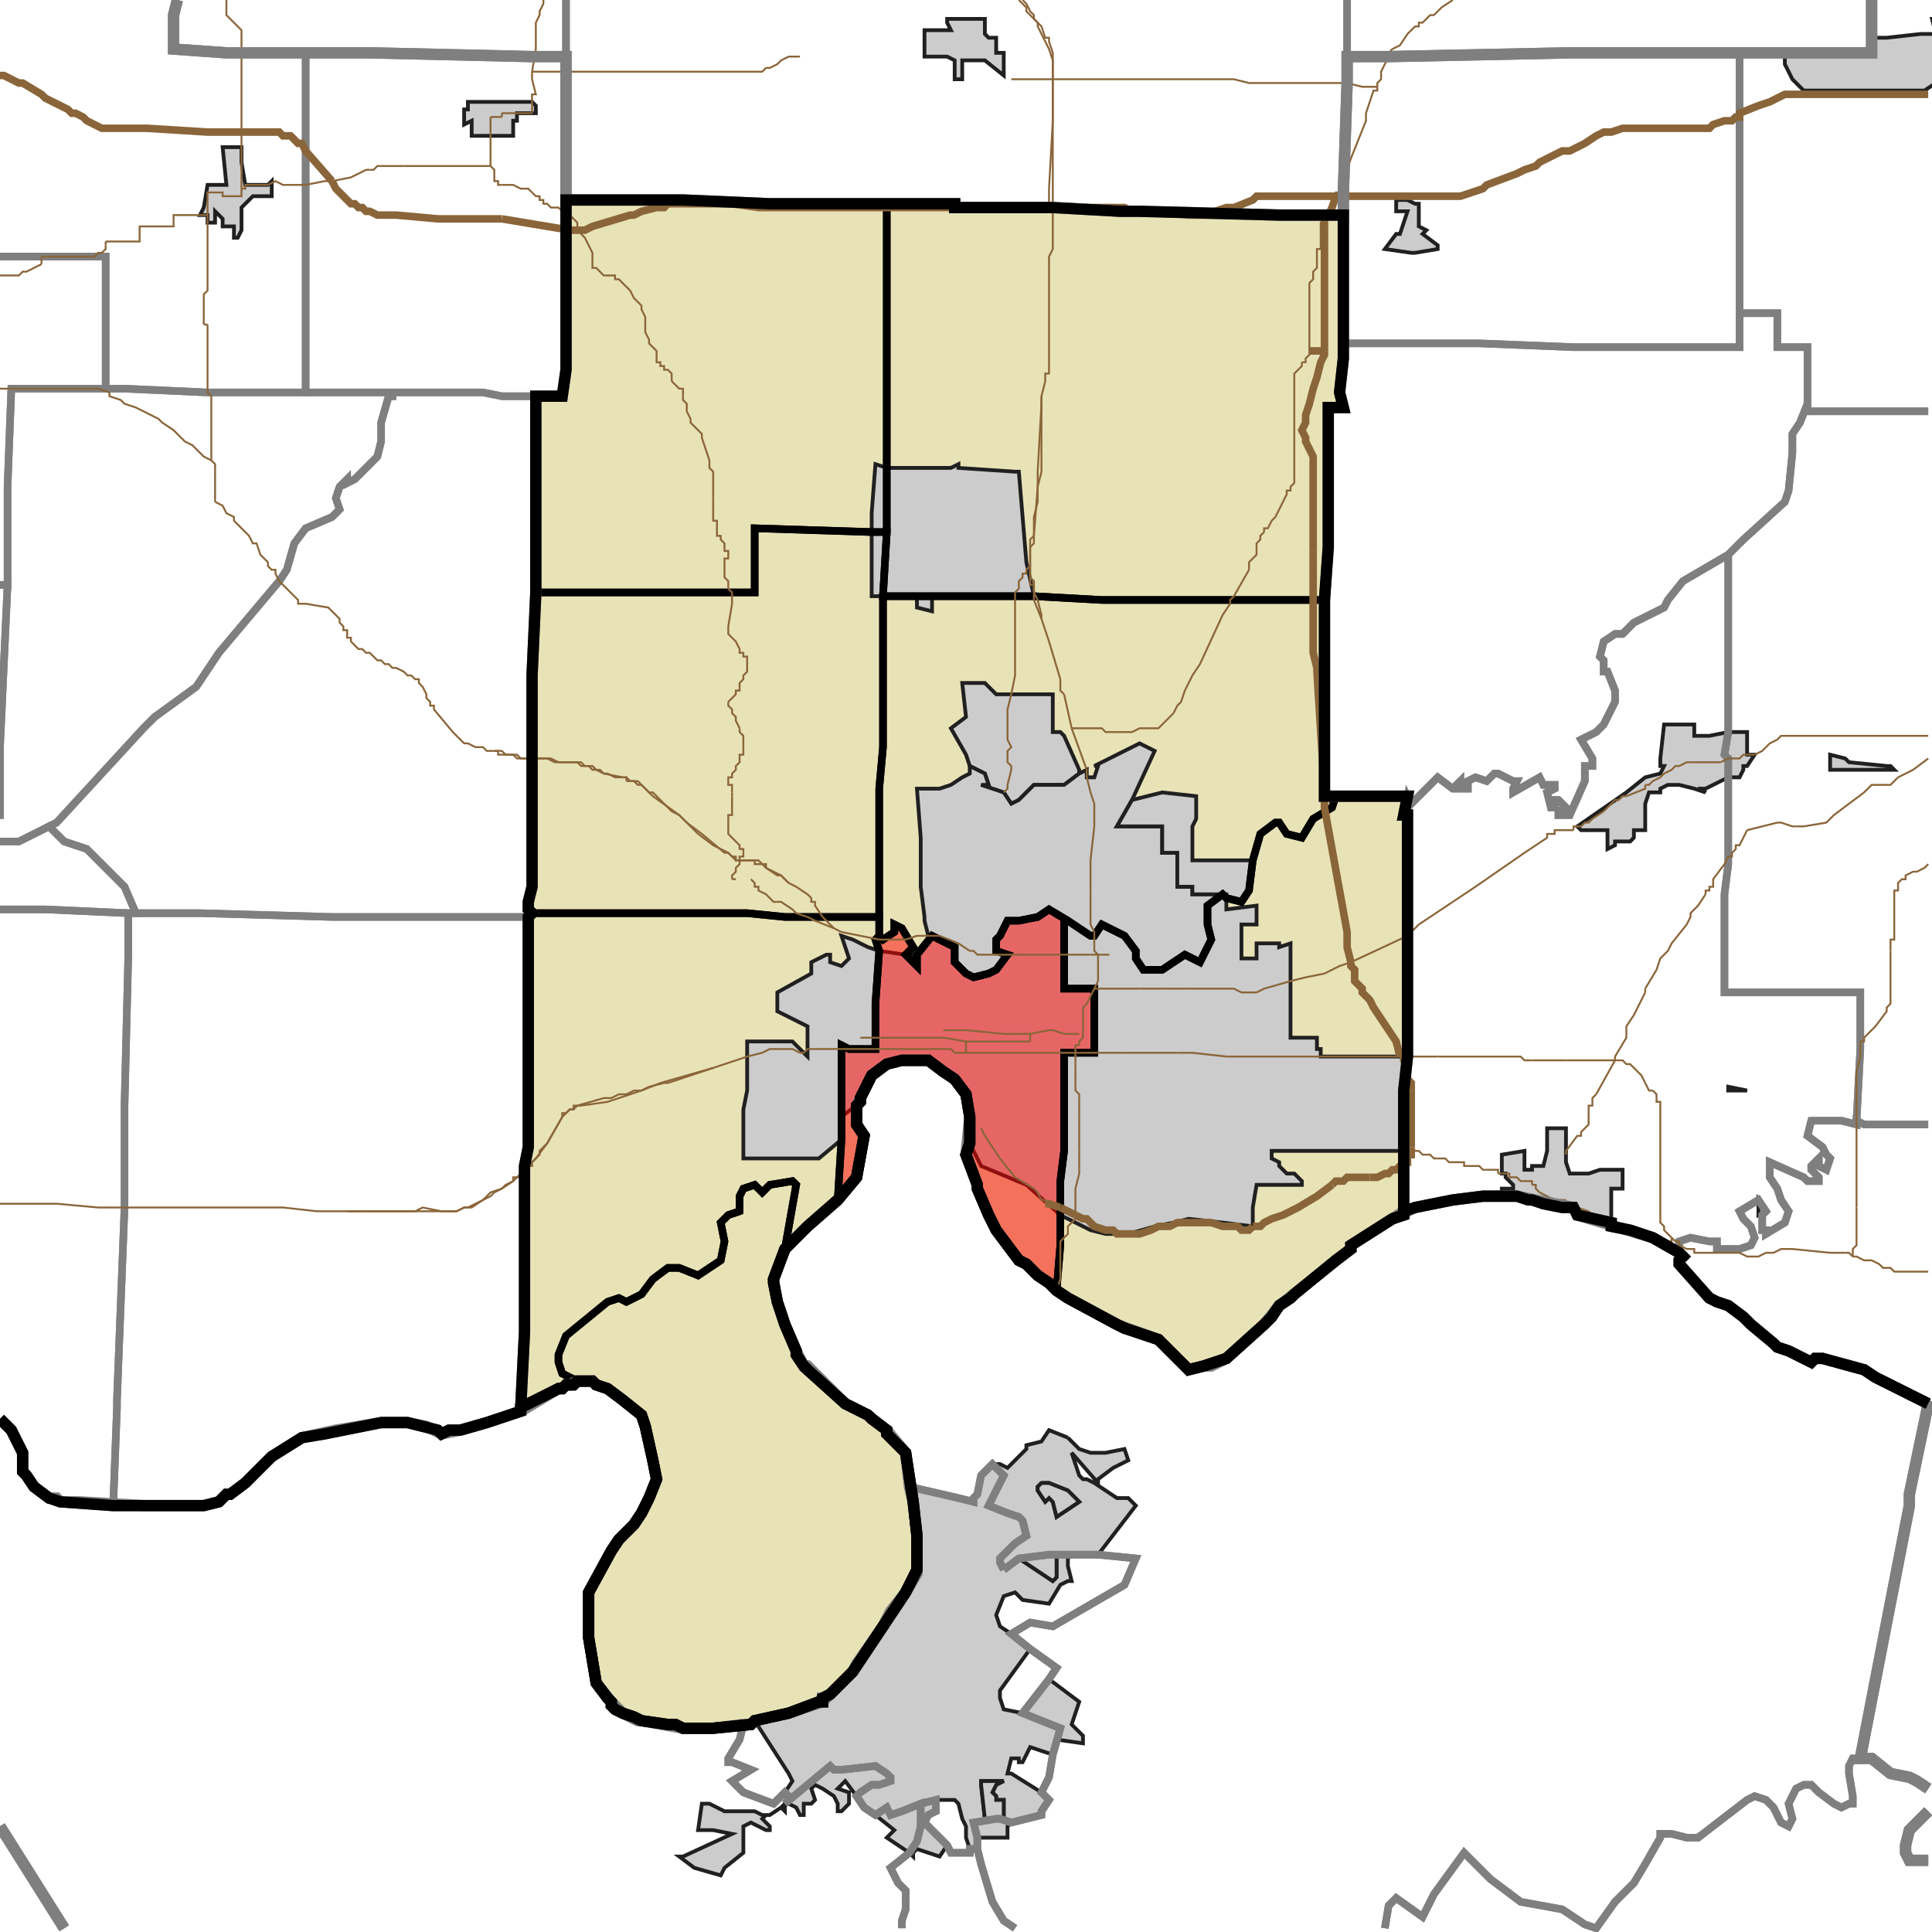 <?xml version="1.0" encoding="UTF-8"?>
<svg version="1.1" width="512" height="512" xmlns="http://www.w3.org/2000/svg" xmlns:xlink="http://www.w3.org/1999/xlink">

<!-- START LAYER target_county -->

<!-- START LAYER target_county_townships -->
<path fill="#e8e2b7" d="M 170 53 L 181 53 L 204 54 L 235 54 L 235 141 L 231 141 L 200 140 L 200 157 L 142 157 L 142 105 L 149 105 L 150 98 L 150 53 L 170 53 z"/>
<path fill="#e8e2b7" d="M 235 54 L 253 54 L 253 55 L 279 55 L 297 56 L 302 56 L 339 57 L 356 57 L 356 95 L 355 104 L 356 108 L 352 108 L 352 145 L 351 159 L 292 159 L 274 158 L 234 158 L 235 141 L 235 54 z"/>
<path fill="#e8e2b7" d="M 154 157 L 200 157 L 200 140 L 231 141 L 235 141 L 234 158 L 234 198 L 233 209 L 233 243 L 208 243 L 198 242 L 141 242 L 140 241 L 140 239 L 141 235 L 141 179 L 142 157 L 154 157 z"/>
<path fill="#e8e2b7" d="M 244 158 L 274 158 L 292 159 L 351 159 L 351 211 L 354 211 L 353 214 L 348 217 L 345 222 L 341 221 L 339 218 L 338 218 L 334 221 L 332 228 L 331 236 L 329 239 L 325 238 L 324 237 L 320 240 L 320 245 L 321 249 L 318 255 L 314 253 L 308 257 L 303 257 L 301 254 L 301 252 L 298 248 L 292 245 L 290 248 L 289 248 L 283 244 L 278 241 L 275 243 L 270 244 L 267 244 L 265 248 L 264 249 L 264 252 L 267 253 L 264 257 L 262 258 L 258 259 L 256 258 L 253 255 L 253 251 L 247 248 L 243 253 L 243 256 L 240 253 L 242 251 L 239 246 L 237 245 L 237 247 L 234 249 L 233 248 L 233 209 L 234 198 L 234 158 L 244 158 z"/>
<path fill="#e8e2b7" d="M 354 211 L 373 211 L 372 216 L 373 216 L 373 280 L 372 289 L 372 322 L 369 323 L 358 330 L 358 331 L 354 334 L 343 343 L 342 344 L 339 346 L 337 349 L 335 351 L 325 360 L 319 362 L 315 363 L 307 355 L 298 352 L 296 351 L 283 344 L 280 342 L 281 330 L 281 313 L 282 305 L 282 279 L 290 279 L 290 262 L 282 262 L 282 244 L 283 244 L 289 248 L 290 248 L 292 245 L 298 248 L 301 252 L 301 254 L 303 257 L 308 257 L 314 253 L 318 255 L 321 249 L 320 245 L 320 240 L 324 237 L 325 238 L 329 239 L 331 236 L 332 228 L 334 221 L 338 218 L 339 218 L 341 221 L 345 222 L 348 217 L 353 214 L 354 211 z"/>
<path fill="#e8e2b7" d="M 283 244 L 282 244 L 282 262 L 290 262 L 290 279 L 282 279 L 282 305 L 281 313 L 281 330 L 280 342 L 278 340 L 275 338 L 272 335 L 270 334 L 264 326 L 262 322 L 259 315 L 259 314 L 256 306 L 257 303 L 257 296 L 256 290 L 253 286 L 250 284 L 246 281 L 239 281 L 235 282 L 231 285 L 228 291 L 228 292 L 227 293 L 227 298 L 229 301 L 227 312 L 222 318 L 223 302 L 223 277 L 225 278 L 232 278 L 232 266 L 233 252 L 232 249 L 233 248 L 234 249 L 237 247 L 237 245 L 239 246 L 242 251 L 240 253 L 243 256 L 243 253 L 247 248 L 253 251 L 253 255 L 256 258 L 258 259 L 262 258 L 264 257 L 267 253 L 264 252 L 264 249 L 265 248 L 267 244 L 270 244 L 275 243 L 278 241 L 283 244 z"/>
<path fill="#e8e2b7" d="M 181 242 L 198 242 L 208 243 L 233 243 L 233 248 L 232 249 L 233 252 L 232 266 L 232 278 L 225 278 L 223 277 L 223 302 L 222 318 L 214 325 L 208 331 L 211 314 L 210 313 L 204 314 L 202 316 L 200 314 L 197 315 L 196 317 L 196 321 L 193 322 L 191 324 L 192 329 L 191 334 L 185 338 L 180 336 L 177 336 L 173 339 L 170 343 L 166 345 L 164 344 L 161 345 L 150 354 L 148 359 L 148 361 L 149 364 L 153 366 L 152 367 L 150 367 L 149 368 L 148 368 L 138 373 L 139 353 L 139 309 L 140 304 L 140 243 L 141 242 L 181 242 z"/>
<path fill="#e8e2b7" d="M 196 321 L 196 317 L 197 315 L 200 314 L 202 316 L 204 314 L 210 313 L 211 314 L 208 331 L 205 339 L 205 340 L 206 345 L 208 351 L 211 358 L 211 359 L 213 362 L 214 363 L 224 372 L 230 375 L 231 376 L 235 379 L 235 380 L 240 385 L 242 398 L 243 407 L 243 416 L 240 422 L 226 443 L 220 449 L 218 450 L 218 451 L 217 451 L 209 454 L 200 456 L 199 457 L 189 458 L 181 458 L 179 457 L 177 457 L 170 456 L 168 455 L 165 454 L 163 453 L 162 452 L 162 451 L 161 450 L 158 446 L 156 434 L 156 422 L 162 411 L 164 408 L 168 404 L 170 401 L 172 397 L 174 392 L 173 387 L 171 378 L 170 375 L 165 371 L 161 368 L 158 367 L 157 366 L 153 366 L 149 364 L 148 361 L 148 359 L 150 354 L 161 345 L 164 344 L 166 345 L 170 343 L 173 339 L 177 336 L 180 336 L 185 338 L 191 334 L 192 329 L 191 324 L 193 322 L 196 321 z"/>

<!-- START LAYER IL-places -->

<!-- START LAYER KY-places -->
<path fill="#cccccc" stroke="#202020" stroke-width="1" d="M 283 381 L 286 384 L 289 385 L 293 385 L 298 384 L 299 387 L 295 389 L 291 392 L 291 393 L 284 385 L 286 391 L 287 392 L 288 392 L 290 393 L 296 397 L 299 397 L 301 399 L 291 412 L 284 412 L 283 413 L 283 415 L 284 419 L 283 419 L 281 420 L 278 425 L 271 424 L 269 422 L 266 423 L 264 428 L 265 431 L 268 433 L 273 437 L 265 448 L 265 450 L 266 453 L 271 454 L 278 445 L 286 451 L 284 457 L 287 460 L 287 462 L 280 461 L 278 471 L 279 465 L 273 463 L 271 467 L 270 467 L 270 466 L 268 466 L 267 470 L 268 470 L 276 475 L 278 477 L 276 481 L 268 483 L 267 484 L 267 487 L 259 487 L 259 490 L 257 490 L 256 487 L 256 484 L 255 482 L 254 478 L 253 477 L 248 477 L 248 480 L 246 481 L 245 483 L 251 489 L 249 492 L 243 490 L 242 491 L 242 492 L 241 491 L 235 487 L 237 485 L 232 481 L 229 479 L 227 476 L 224 472 L 222 474 L 225 475 L 225 478 L 223 480 L 222 480 L 222 478 L 221 476 L 218 474 L 216 473 L 215 474 L 216 477 L 215 478 L 213 478 L 213 481 L 212 481 L 211 479 L 209 478 L 208 478 L 208 480 L 207 479 L 204 481 L 203 481 L 202 482 L 204 484 L 204 485 L 203 485 L 199 483 L 197 484 L 197 491 L 192 495 L 191 497 L 184 495 L 180 492 L 181 492 L 194 486 L 189 485 L 185 485 L 186 478 L 188 478 L 192 480 L 200 480 L 202 481 L 204 481 L 207 479 L 209 477 L 209 476 L 208 475 L 210 472 L 209 470 L 200 456 L 209 454 L 218 451 L 218 450 L 219 450 L 226 443 L 227 441 L 234 431 L 236 427 L 240 422 L 243 417 L 243 407 L 242 398 L 241 394 L 254 397 L 258 398 L 258 397 L 259 396 L 260 391 L 263 388 L 265 388 L 267 389 L 272 384 L 272 383 L 276 382 L 278 379 L 283 381 M 276 393 L 275 394 L 275 395 L 277 398 L 278 397 L 279 398 L 280 402 L 286 398 L 283 395 L 278 393 L 276 393 M 270 413 L 279 419 L 280 418 L 280 412 L 278 412 L 270 413 M 260 472 L 260 473 L 261 482 L 266 482 L 266 477 L 264 477 L 264 476 L 263 475 L 264 473 L 266 472 L 260 472 z"/>
<path fill="#cccccc" stroke="#202020" stroke-width="1" d="M 276 393 L 278 393 L 283 395 L 286 398 L 280 402 L 279 398 L 278 397 L 277 398 L 275 395 L 275 394 L 276 393 z"/>
<path fill="#cccccc" stroke="#202020" stroke-width="1" d="M 270 413 L 278 412 L 280 412 L 280 418 L 279 419 L 270 413 z"/>
<path fill="#cccccc" stroke="#202020" stroke-width="1" d="M 260 472 L 266 472 L 264 473 L 263 475 L 264 476 L 264 477 L 266 477 L 266 482 L 261 482 L 260 473 L 260 472 z"/>

<!-- START LAYER MI-places -->

<!-- START LAYER OH-places -->

<!-- START LAYER IN-places -->
<path fill="#cccccc" stroke="#202020" stroke-width="1" d="M 261 9 L 262 10 L 264 10 L 264 14 L 266 14 L 266 20 L 261 16 L 255 16 L 255 21 L 253 21 L 253 16 L 251 15 L 245 15 L 245 8 L 252 8 L 251 6 L 251 5 L 261 5 L 261 9 z"/>
<path fill="#cccccc" stroke="#202020" stroke-width="1" d="M 509 9 L 513 9 L 512 5 L 513 5 L 513 22 L 510 24 L 478 24 L 475 21 L 473 17 L 473 15 L 472 14 L 496 14 L 496 10 L 500 10 L 509 9 L 509 9 z"/>
<path fill="#cccccc" stroke="#202020" stroke-width="1" d="M 124 27 L 141 27 L 142 28 L 142 30 L 137 30 L 137 32 L 136 32 L 136 36 L 125 36 L 125 32 L 123 33 L 123 29 L 124 29 L 124 27 z"/>
<path fill="#cccccc" stroke="#202020" stroke-width="1" d="M 64 39 L 64 43 L 65 49 L 71 49 L 72 48 L 72 52 L 67 52 L 64 55 L 64 61 L 63 63 L 62 63 L 62 60 L 59 60 L 59 58 L 57 56 L 57 59 L 55 59 L 55 57 L 53 57 L 54 55 L 55 49 L 60 49 L 59 39 L 64 39 z"/>
<path fill="#cccccc" stroke="#202020" stroke-width="1" d="M 375 54 L 376 54 L 376 60 L 378 61 L 377 62 L 381 65 L 381 66 L 375 67 L 374 67 L 367 66 L 370 62 L 371 62 L 373 56 L 370 56 L 370 53 L 373 53 L 375 54 z"/>
<path fill="#cccccc" stroke="#202020" stroke-width="1" d="M 235 124 L 252 124 L 254 123 L 254 124 L 269 125 L 270 125 L 272 149 L 274 158 L 247 158 L 247 162 L 243 161 L 243 158 L 231 158 L 231 136 L 232 123 L 235 124 z"/>
<path fill="#cccccc" stroke="#202020" stroke-width="1" d="M 261 181 L 264 184 L 279 184 L 279 194 L 281 194 L 282 195 L 286 204 L 286 205 L 282 208 L 274 208 L 270 212 L 268 213 L 266 210 L 260 208 L 262 208 L 261 205 L 257 203 L 256 200 L 252 193 L 256 190 L 255 181 L 261 181 z"/>
<path fill="#cccccc" stroke="#202020" stroke-width="1" d="M 441 192 L 449 192 L 449 195 L 453 195 L 458 194 L 463 194 L 463 200 L 465 200 L 463 203 L 462 203 L 462 204 L 461 206 L 458 206 L 452 209 L 451 209 L 452 210 L 449 209 L 445 208 L 442 208 L 440 209 L 440 210 L 437 210 L 436 213 L 436 220 L 433 220 L 433 222 L 432 223 L 428 223 L 428 224 L 426 225 L 426 220 L 419 220 L 418 219 L 431 210 L 436 206 L 440 205 L 441 203 L 440 203 L 440 201 L 441 192 z"/>
<path fill="#cccccc" stroke="#202020" stroke-width="1" d="M 286 205 L 288 204 L 288 206 L 290 206 L 291 203 L 290 203 L 302 197 L 306 199 L 300 212 L 296 219 L 308 219 L 308 226 L 312 226 L 312 235 L 316 235 L 316 237 L 325 237 L 325 241 L 333 240 L 333 245 L 329 245 L 329 254 L 333 254 L 333 250 L 339 250 L 339 251 L 342 250 L 342 275 L 349 275 L 349 278 L 350 278 L 350 280 L 373 280 L 372 289 L 372 305 L 337 305 L 337 307 L 339 308 L 339 309 L 341 311 L 343 311 L 345 313 L 345 314 L 333 314 L 332 320 L 332 325 L 324 324 L 315 323 L 311 324 L 306 325 L 299 327 L 293 327 L 289 326 L 281 322 L 272 314 L 260 309 L 257 303 L 257 296 L 256 290 L 253 286 L 250 284 L 246 281 L 239 281 L 235 282 L 231 285 L 228 291 L 228 292 L 223 296 L 223 302 L 217 307 L 197 307 L 197 294 L 198 289 L 198 276 L 210 276 L 214 280 L 214 272 L 206 268 L 206 263 L 215 258 L 215 255 L 219 253 L 220 253 L 220 255 L 223 256 L 225 254 L 223 248 L 226 249 L 230 251 L 233 252 L 240 253 L 243 253 L 247 248 L 246 248 L 245 244 L 245 243 L 244 235 L 244 222 L 243 209 L 249 209 L 252 208 L 255 206 L 257 205 L 257 203 L 261 205 L 262 208 L 260 208 L 266 210 L 268 213 L 270 212 L 274 208 L 282 208 L 286 205 z"/>
<path fill="#cccccc" stroke="#202020" stroke-width="1" d="M 500 203 L 501 203 L 502 204 L 485 204 L 485 200 L 489 201 L 490 202 L 500 203 z"/>
<path fill="#cccccc" stroke="#202020" stroke-width="1" d="M 308 210 L 317 211 L 317 217 L 316 219 L 316 228 L 332 228 L 331 236 L 329 239 L 325 238 L 325 237 L 316 237 L 316 235 L 312 235 L 312 226 L 308 226 L 308 219 L 296 219 L 300 212 L 308 210 z"/>
<path fill="#cccccc" stroke="#202020" stroke-width="1" d="M 458 288 L 463 289 L 458 289 L 458 288 z"/>
<path fill="#cccccc" stroke="#202020" stroke-width="1" d="M 415 299 L 415 308 L 416 311 L 421 311 L 424 310 L 430 310 L 430 315 L 427 315 L 427 324 L 418 322 L 417 320 L 414 320 L 409 319 L 406 318 L 405 318 L 402 317 L 398 317 L 398 315 L 401 315 L 401 314 L 399 312 L 399 311 L 398 311 L 398 306 L 404 305 L 404 310 L 406 310 L 406 309 L 409 309 L 410 305 L 410 299 L 415 299 z"/>
<path fill="#cccccc" stroke="#202020" stroke-width="1" d="M 466 318 L 468 321 L 466 322 L 466 318 z"/>

<!-- START LAYER target_township -->
<path fill="#ff0000" opacity="0.5" d="M 283 244 L 282 244 L 282 262 L 290 262 L 290 279 L 282 279 L 282 305 L 281 313 L 281 330 L 280 342 L 278 340 L 275 338 L 272 335 L 270 334 L 264 326 L 262 322 L 259 315 L 259 314 L 256 306 L 257 303 L 257 296 L 256 290 L 253 286 L 250 284 L 246 281 L 239 281 L 235 282 L 231 285 L 228 291 L 228 292 L 227 293 L 227 298 L 229 301 L 227 312 L 222 318 L 223 302 L 223 277 L 225 278 L 232 278 L 232 266 L 233 252 L 232 249 L 233 248 L 234 249 L 237 247 L 237 245 L 239 246 L 242 251 L 240 253 L 243 256 L 243 253 L 247 248 L 253 251 L 253 255 L 256 258 L 258 259 L 262 258 L 264 257 L 267 253 L 264 252 L 264 249 L 265 248 L 267 244 L 270 244 L 275 243 L 278 241 L 283 244 z"/>

<!-- START LAYER IL-township_borders -->

<!-- START LAYER KY-township_borders -->
<polyline fill="none" stroke="#7f7f7f" stroke-width="2" points="266,416 265,414 265,413 269,409 272,407 271,403 270,402 267,401 262,399 266,391 263,388 260,391 259,396 258,397 258,398 254,397 241,394 240,385 235,379 230,375 224,372 214,362 213,362 211,358 208,351 206,345 205,339 208,331 214,325 222,318 227,312 229,301 227,298 227,293 231,285 235,282 239,281 246,281 250,284 253,286 256,290 257,296 256,306 259,314 259,315 262,322 264,326 270,334 272,335 275,338 278,340 280,342 283,344 296,351 307,355 315,363 319,362 321,362 325,360 335,351 339,346 358,331 358,330 369,323 372,321 373,321 375,320 385,318 393,317 402,317 417,320 418,322 438,328 445,332 446,333 445,334 445,335 453,344 455,345 458,346 462,349 464,351 470,356 471,357 474,358 480,361 481,360 483,360 494,363 497,365 511,372 506,396 506,399 499,435 493,466 491,466 490,468 490,470 491,476 491,478 490,478 488,479 486,478 482,475 480,473 478,473 476,474 474,478 475,482 474,484 472,483 470,479 468,477 465,476 463,477 450,487 447,487 443,486 440,486 440,487 436,494 433,499 428,504 423,511 420,510 414,506 403,504 395,498 388,491 380,502 377,508 370,503 368,505 367,511"/>
<polyline fill="none" stroke="#7f7f7f" stroke-width="2" points="353,511"/>
<polyline fill="none" stroke="#7f7f7f" stroke-width="2" points="269,511 266,509 263,504 260,494 259,490 259,487 258,483 264,482 265,482 268,483 276,481 276,480 278,477 276,475 278,471 279,465 281,458 271,454 278,445 280,442 273,437 268,433 273,430 279,431 298,420 301,413 291,412 278,412 270,413 266,416"/>
<polyline fill="none" stroke="#7f7f7f" stroke-width="2" points="197,457 196,461 193,466 193,467 194,467 199,469 194,472 197,475 205,478 208,475 209,476 209,477 208,478 220,468 221,469 223,469 232,468 235,470 236,471 236,472 233,473 231,473 228,475 227,476 229,479 232,481 235,479 236,481 239,480 244,478 244,484 243,488 241,491 236,495 238,499 240,501 240,506 239,509 239,511"/>
<polyline fill="none" stroke="#7f7f7f" stroke-width="2" points="17,511 0,484"/>
<polyline fill="none" stroke="#7f7f7f" stroke-width="2" points="0,376 3,379 6,385 6,390 7,391 9,394 13,397 15,397 16,398 21,398 38,399 54,399 58,398 60,396 61,396 65,393 72,386 80,381 89,379 101,377 108,377 113,378 117,380 122,379 129,377 138,374 148,368 149,368 150,367 151,367 153,366 157,366 158,367 161,368 165,371 170,375 171,378 173,387 174,392 172,397 170,401 168,404 164,408 162,411 156,422 156,434 158,446 162,451 165,454 169,456 170,456 181,458 189,458 197,457"/>
<polyline fill="none" stroke="#7f7f7f" stroke-width="2" points="0,484 17,511"/>
<polyline fill="none" stroke="#7f7f7f" stroke-width="2" points="511,372"/>
<polyline fill="none" stroke="#7f7f7f" stroke-width="2" points="511,493 506,493 505,491 505,489 506,485 511,480"/>
<polyline fill="none" stroke="#7f7f7f" stroke-width="2" points="511,474 508,472 506,471 501,470 496,466 493,466 499,435 506,399 506,396 511,372"/>
<polyline fill="none" stroke="#7f7f7f" stroke-width="2" points="266,416 270,413 278,412 291,412 301,413 298,420 279,431 273,430 268,433 273,437 280,442 278,445 271,454 281,458 279,465 278,471 276,475 278,477 276,480 276,481 268,483 265,482 264,482 258,483 259,487 259,490 257,490 257,491 252,491 251,489 245,483 246,481 248,480 248,477 244,478 239,480 236,481 235,479 232,481 229,479 227,476 228,475 231,473 233,473 236,472 236,471 235,470 232,468 223,469 221,469 220,468 208,478 209,477 209,476 208,475 205,478 197,475 194,472 199,469 194,467 193,467 193,466 196,461 197,457 199,457 200,456 209,454 218,451 218,450 219,450 226,443 227,441 234,431 236,427 240,422 243,417 243,407 242,398 241,394 254,397 258,398 258,397 259,396 260,391 263,388 266,391 262,399 267,401 270,402 271,403 272,407 269,409 265,413 265,414 266,416"/>
<polyline fill="none" stroke="#7f7f7f" stroke-width="2" points="244,478 248,477 248,480 246,481 245,483 251,489 252,491 257,491 257,490 259,490 260,494 263,504 266,509 269,511"/>
<polyline fill="none" stroke="#7f7f7f" stroke-width="2" points="353,511"/>
<polyline fill="none" stroke="#7f7f7f" stroke-width="2" points="367,511 368,505 370,503 377,508 380,502 388,491 395,498 403,504 414,506 420,510 423,511 428,504 433,499 436,494 440,487 440,486 443,486 447,487 450,487 463,477 465,476 468,477 470,479 472,483 474,484 475,482 474,478 476,474 478,473 480,473 482,475 486,478 488,479 490,478 491,478 491,476 490,470 490,468 491,466 496,466 501,470 506,471 508,472 511,474"/>
<polyline fill="none" stroke="#7f7f7f" stroke-width="2" points="511,480 506,485 505,489 505,491 506,493 511,493"/>
<polyline fill="none" stroke="#7f7f7f" stroke-width="2" points="239,511 239,509 240,506 240,501 238,499 236,495 241,491 243,488 244,484 244,478"/>

<!-- START LAYER MI-township_borders -->

<!-- START LAYER OH-township_borders -->

<!-- START LAYER IN-township_borders -->
<polyline fill="none" stroke="#7f7f7f" stroke-width="2" points="150,0 150,15 141,15 98,14 60,14 46,13 46,4 47,0"/>
<polyline fill="none" stroke="#7f7f7f" stroke-width="2" points="496,0 496,14 416,14 368,15 357,15 357,0"/>
<polyline fill="none" stroke="#7f7f7f" stroke-width="2" points="511,109 479,109 479,92 471,92 471,83 461,83 461,14 496,14 496,0"/>
<polyline fill="none" stroke="#7f7f7f" stroke-width="2" points="47,0 46,4 46,13 60,14 81,14 81,104 55,104 33,103 28,103 28,68 0,68"/>
<polyline fill="none" stroke="#7f7f7f" stroke-width="2" points="357,0 357,22 356,51 356,57 339,57 302,56 297,56 279,55 253,55 253,54 204,54 181,53 150,53 150,0"/>
<polyline fill="none" stroke="#7f7f7f" stroke-width="2" points="442,14 461,14 461,92 417,92 392,91 356,91 356,51 357,22 357,15 368,15 416,14 442,14"/>
<polyline fill="none" stroke="#7f7f7f" stroke-width="2" points="93,14 98,14 141,15 150,15 150,98 149,105 133,105 128,104 81,104 81,14 93,14"/>
<polyline fill="none" stroke="#7f7f7f" stroke-width="2" points="0,68 28,68 28,103 3,103 2,129 2,155 0,155"/>
<polyline fill="none" stroke="#7f7f7f" stroke-width="2" points="461,83 471,83 471,92 479,92 479,107 477,112 475,115 475,120 474,130 473,133 462,143 458,147 446,154 442,159 441,161 433,165 430,168 428,168 425,170 424,174 425,175 425,178 426,178 428,183 428,186 425,192 423,194 419,196 422,201 422,203 420,203 420,207 416,216 413,216 413,215 415,214 413,212 412,212 412,214 411,214 410,210 412,209 412,208 409,208 408,206 401,210 401,209 402,207 401,207 397,205 396,205 394,207 391,206 389,207 389,209 387,209 387,207 386,208 386,209 385,209 381,206 374,213 373,211 351,211 351,159 352,145 352,108 356,108 355,104 356,95 356,91 392,91 417,92 461,92 461,83"/>
<polyline fill="none" stroke="#7f7f7f" stroke-width="2" points="26,103 33,103 55,104 104,104 104,105 103,105 101,112 101,117 100,121 94,127 92,128 92,127 90,129 89,132 90,135 88,137 81,140 78,144 76,151 74,154 58,173 52,182 41,190 38,193 15,218 5,223 0,223"/>
<polyline fill="none" stroke="#7f7f7f" stroke-width="2" points="0,217 0,198 2,155 2,129 3,103 26,103"/>
<polyline fill="none" stroke="#7f7f7f" stroke-width="2" points="107,104 128,104 133,105 142,105 142,157 141,179 141,235 140,239 140,241 141,242 140,243 88,243 53,242 36,242 33,235 23,225 17,223 13,219 15,218 38,193 41,190 52,182 58,173 74,154 76,151 78,144 81,140 88,137 90,135 89,132 90,129 92,127 92,128 94,127 100,121 101,117 101,112 103,105 104,105 104,104 107,104"/>
<polyline fill="none" stroke="#7f7f7f" stroke-width="2" points="511,298 494,298 492,297 493,278 493,263 457,263 457,237 458,229 458,201 457,200 458,194 458,147 462,143 473,133 474,130 475,120 475,115 477,112 479,107 479,109 511,109"/>
<polyline fill="none" stroke="#7f7f7f" stroke-width="2" points="0,155 2,155 0,198 0,217"/>
<polyline fill="none" stroke="#7f7f7f" stroke-width="2" points="0,223 5,223 13,219 17,223 23,225 33,235 36,242 34,242 12,241 0,241"/>
<polyline fill="none" stroke="#7f7f7f" stroke-width="2" points="442,159 446,154 458,147 458,194 457,200 458,201 458,229 457,237 457,263 493,263 493,278 492,297 492,298 488,297 480,297 479,301 483,304 484,306 485,307 484,310 482,309 482,307 480,309 480,310 482,312 482,313 479,313 478,312 469,308 469,312 471,315 472,318 474,321 473,324 468,327 468,326 467,326 467,322 468,321 466,318 461,321 462,323 464,325 465,328 464,330 461,331 455,331 455,329 453,329 448,328 445,329 445,332 438,328 432,326 427,325 427,324 418,322 417,320 414,320 409,319 406,318 405,318 402,317 393,317 385,318 375,320 372,321 372,289 373,280 373,216 372,216 373,211 374,213 381,206 385,209 386,209 386,208 387,207 387,209 389,209 389,207 391,206 394,207 396,205 397,205 401,207 402,207 401,209 401,210 408,206 409,208 412,208 412,209 410,210 411,214 412,214 412,212 413,212 415,214 413,215 413,216 416,216 420,207 420,203 422,203 422,201 419,196 423,194 425,192 428,186 428,183 426,178 425,178 425,175 424,174 425,170 428,168 430,168 433,165 441,161 442,159"/>
<polyline fill="none" stroke="#7f7f7f" stroke-width="2" points="0,241 12,241 34,242 34,253 33,293 33,320 31,371 31,373 30,399 16,398 13,397 9,394 7,391 6,390 6,385 3,379 0,376"/>
<polyline fill="none" stroke="#7f7f7f" stroke-width="2" points="36,242 53,242 88,243 140,243 140,304 139,309 139,353 138,373 138,374 129,377 122,379 119,379 117,380 116,379 108,377 101,377 86,380 80,381 72,386 65,393 61,396 60,396 58,398 54,399 30,399 31,373 31,371 33,320 33,293 34,253 34,242 36,242"/>
<polyline fill="none" stroke="#7f7f7f" stroke-width="2" points="480,297 488,297 492,298 492,297 494,298 511,298"/>
<polyline fill="none" stroke="#7f7f7f" stroke-width="2" points="511,372 497,365 494,363 483,360 481,360 480,361 474,358 471,357 470,356 464,351 462,349 458,346 455,345 453,344 445,335 445,334 446,333 445,332 445,329 448,328 453,329 455,329 455,331 461,331 464,330 465,328 464,325 462,323 461,321 466,318 468,321 467,322 467,326 468,326 468,327 473,324 474,321 472,318 471,315 469,312 469,308 478,312 479,313 482,313 482,312 480,310 480,309 482,307 482,309 484,310 485,307 484,306 483,304 479,301 480,297"/>

<!-- START LAYER target_county_township_borders -->
<polyline fill="none" stroke="#000000" stroke-width="2" points="170,53 181,53 204,54 235,54 235,141 231,141 200,140 200,157 142,157 142,105 149,105 150,98 150,53 170,53"/>
<polyline fill="none" stroke="#000000" stroke-width="2" points="235,54 253,54 253,55 279,55 297,56 302,56 339,57 356,57 356,95 355,104 356,108 352,108 352,145 351,159 292,159 274,158 234,158 235,141 235,54"/>
<polyline fill="none" stroke="#000000" stroke-width="2" points="154,157 200,157 200,140 231,141 235,141 234,158 234,198 233,209 233,243 208,243 198,242 141,242 140,241 140,239 141,235 141,179 142,157 154,157"/>
<polyline fill="none" stroke="#000000" stroke-width="2" points="244,158 274,158 292,159 351,159 351,211 354,211 353,214 348,217 345,222 341,221 339,218 338,218 334,221 332,228 331,236 329,239 325,238 324,237 320,240 320,245 321,249 318,255 314,253 308,257 303,257 301,254 301,252 298,248 292,245 290,248 289,248 283,244 278,241 275,243 270,244 267,244 265,248 264,249 264,252 267,253 264,257 262,258 258,259 256,258 253,255 253,251 247,248 243,253 243,256 240,253 242,251 239,246 237,245 237,247 234,249 233,248 233,209 234,198 234,158 244,158"/>
<polyline fill="none" stroke="#000000" stroke-width="2" points="354,211 373,211 372,216 373,216 373,280 372,289 372,322 369,323 358,330 358,331 354,334 343,343 342,344 339,346 337,349 335,351 325,360 319,362 315,363 307,355 298,352 296,351 283,344 280,342 281,330 281,313 282,305 282,279 290,279 290,262 282,262 282,244 283,244 289,248 290,248 292,245 298,248 301,252 301,254 303,257 308,257 314,253 318,255 321,249 320,245 320,240 324,237 325,238 329,239 331,236 332,228 334,221 338,218 339,218 341,221 345,222 348,217 353,214 354,211"/>
<polyline fill="none" stroke="#000000" stroke-width="2" points="283,244 282,244 282,262 290,262 290,279 282,279 282,305 281,313 281,330 280,342 278,340 275,338 272,335 270,334 264,326 262,322 259,315 259,314 256,306 257,303 257,296 256,290 253,286 250,284 246,281 239,281 235,282 231,285 228,291 228,292 227,293 227,298 229,301 227,312 222,318 223,302 223,277 225,278 232,278 232,266 233,252 232,249 233,248 234,249 237,247 237,245 239,246 242,251 240,253 243,256 243,253 247,248 253,251 253,255 256,258 258,259 262,258 264,257 267,253 264,252 264,249 265,248 267,244 270,244 275,243 278,241 283,244"/>
<polyline fill="none" stroke="#000000" stroke-width="2" points="181,242 198,242 208,243 233,243 233,248 232,249 233,252 232,266 232,278 225,278 223,277 223,302 222,318 214,325 208,331 211,314 210,313 204,314 202,316 200,314 197,315 196,317 196,321 193,322 191,324 192,329 191,334 185,338 180,336 177,336 173,339 170,343 166,345 164,344 161,345 150,354 148,359 148,361 149,364 153,366 152,367 150,367 149,368 148,368 138,373 139,353 139,309 140,304 140,243 141,242 181,242"/>
<polyline fill="none" stroke="#000000" stroke-width="2" points="196,321 196,317 197,315 200,314 202,316 204,314 210,313 211,314 208,331 205,339 205,340 206,345 208,351 211,358 211,359 213,362 214,363 224,372 230,375 231,376 235,379 235,380 240,385 242,398 243,407 243,416 240,422 226,443 220,449 218,450 218,451 217,451 209,454 200,456 199,457 189,458 181,458 179,457 177,457 170,456 168,455 165,454 163,453 162,452 162,451 161,450 158,446 156,434 156,422 162,411 164,408 168,404 170,401 172,397 174,392 173,387 171,378 170,375 165,371 161,368 158,367 157,366 153,366 149,364 148,361 148,359 150,354 161,345 164,344 166,345 170,343 173,339 177,336 180,336 185,338 191,334 192,329 191,324 193,322 196,321"/>

<!-- START LAYER highways_state_US -->
<polyline fill="none" stroke="#8a6539" stroke-width="0.5" points="141,19 142,13 142,6 143,4 143,3 144,1 144,0"/>
<polyline fill="none" stroke="#8a6539" stroke-width="0.5" points="150,19 141,19"/>
<polyline fill="none" stroke="#8a6539" stroke-width="0.5" points="212,15 209,15 207,16 206,17 204,18 203,18 202,19 150,19"/>
<polyline fill="none" stroke="#8a6539" stroke-width="0.5" points="279,21 279,14 278,11 278,10 277,10 276,7 274,5 274,4 273,3 272,1 271,0"/>
<polyline fill="none" stroke="#8a6539" stroke-width="0.5" points="279,21"/>
<polyline fill="none" stroke="#8a6539" stroke-width="0.5" points="270,0 272,2 272,3 275,6 275,7 278,13 279,16 279,21"/>
<polyline fill="none" stroke="#8a6539" stroke-width="0.5" points="279,21 268,21"/>
<polyline fill="none" stroke="#8a6539" stroke-width="0.5" points="365,23 365,22 366,21 366,19 368,15 368,14 369,13 371,12 373,9 375,7 376,7 376,6 377,6 379,4 380,4 382,2 385,0"/>
<polyline fill="none" stroke="#8a6539" stroke-width="0.5" points="279,21 327,21 331,22 357,22 361,23 365,23"/>
<polyline fill="none" stroke="#8a6539" stroke-width="0.5" points="141,28 141,25 142,25 141,21 141,19"/>
<polyline fill="none" stroke="#8a6539" stroke-width="0.5" points="141,30 141,28"/>
<polyline fill="none" stroke="#8a6539" stroke-width="0.5" points="133,30 141,30"/>
<polyline fill="none" stroke="#8a6539" stroke-width="0.5" points="133,31 133,30"/>
<polyline fill="none" stroke="#8a6539" stroke-width="0.5" points="130,31 133,31"/>
<polyline fill="none" stroke="#8a6539" stroke-width="0.5" points="64,35 64,8 60,4 60,0"/>
<polyline fill="none" stroke="#8a6539" stroke-width="0.5" points="64,43 64,35"/>
<polyline fill="none" stroke="#8a6539" stroke-width="0.5" points="130,44 130,31"/>
<polyline fill="none" stroke="#8a6539" stroke-width="0.5" points="107,44 130,44"/>
<polyline fill="none" stroke="#8a6539" stroke-width="0.5" points="98,45 99,45 100,44 107,44"/>
<polyline fill="none" stroke="#8a6539" stroke-width="0.5" points="88,48 93,47 97,45 98,45"/>
<polyline fill="none" stroke="#8a6539" stroke-width="0.5" points="133,49 132,49 132,48 131,48 131,45 130,44"/>
<polyline fill="none" stroke="#8a6539" stroke-width="0.5" points="71,49 73,48 75,49 81,49 86,48 88,48"/>
<polyline fill="none" stroke="#8a6539" stroke-width="0.5" points="64,50 65,50 65,49 71,49"/>
<polyline fill="none" stroke="#8a6539" stroke-width="0.5" points="64,50 64,43"/>
<polyline fill="none" stroke="#8a6539" stroke-width="0.5" points="141,51 140,50 138,50 136,49 133,49"/>
<polyline fill="none" stroke="#8a6539" stroke-width="0.5" points="354,52 354,51 355,51 355,48 356,47 357,45 358,42 362,32 362,30 364,24 365,24 365,23"/>
<polyline fill="none" stroke="#8a6539" stroke-width="0.5" points="279,21 279,55"/>
<polyline fill="none" stroke="#8a6539" stroke-width="0.5" points="279,21 279,32 278,50 278,54 279,55"/>
<polyline fill="none" stroke="#8a6539" stroke-width="0.5" points="279,55"/>
<polyline fill="none" stroke="#8a6539" stroke-width="0.5" points="150,56 149,56 148,55 146,55 145,54 144,54 144,53 143,53 143,52 142,52 141,51"/>
<polyline fill="none" stroke="#8a6539" stroke-width="0.5" points="55,57 55,51 59,51 59,52 64,52 64,50"/>
<polyline fill="none" stroke="#8a6539" stroke-width="0.5" points="55,58 55,57"/>
<polyline fill="none" stroke="#8a6539" stroke-width="0.5" points="154,61 153,60 153,59 150,56"/>
<polyline fill="none" stroke="#8a6539" stroke-width="0.5" points="350,63 350,59 351,58 349,58 349,57"/>
<polyline fill="none" stroke="#8a6539" stroke-width="0.5" points="28,64 37,64 37,60 46,60 46,57 55,57"/>
<polyline fill="none" stroke="#8a6539" stroke-width="0.5" points="28,65 28,64"/>
<polyline fill="none" stroke="#8a6539" stroke-width="0.5" points="11,68 25,68 26,67 27,67 28,66 28,65"/>
<polyline fill="none" stroke="#8a6539" stroke-width="0.5" points="11,70 11,68"/>
<polyline fill="none" stroke="#8a6539" stroke-width="0.5" points="54,86 54,78 55,77 55,58"/>
<polyline fill="none" stroke="#8a6539" stroke-width="0.5" points="55,86 54,86"/>
<polyline fill="none" stroke="#8a6539" stroke-width="0.5" points="347,93 347,75 348,74 348,72 349,71 349,66 350,66 350,63"/>
<polyline fill="none" stroke="#8a6539" stroke-width="0.5" points="0,73 5,73 6,72 7,72 11,70"/>
<polyline fill="none" stroke="#8a6539" stroke-width="0.5" points="345,96 346,96 346,95 347,94 347,93"/>
<polyline fill="none" stroke="#8a6539" stroke-width="0.5" points="154,61 154,62 155,63 157,67 157,71 158,71 160,73 163,73 163,74 164,74 167,77 168,79 170,81 170,82 171,84 171,88 172,90 172,91 174,93 174,96 175,96 175,97 176,97 176,98 177,98 178,99 178,101"/>
<polyline fill="none" stroke="#8a6539" stroke-width="0.5" points="276,105 277,101 277,99 278,99 278,68 279,66 279,55"/>
<polyline fill="none" stroke="#8a6539" stroke-width="0.5" points="178,101 180,103 181,103 181,105"/>
<polyline fill="none" stroke="#8a6539" stroke-width="0.5" points="56,122 56,105 55,104 55,86"/>
<polyline fill="none" stroke="#8a6539" stroke-width="0.5" points="0,103 26,103 29,104 29,105 32,106 33,107 36,108 42,111 43,112 46,114 49,117 51,118 54,121 56,122"/>
<polyline fill="none" stroke="#8a6539" stroke-width="0.5" points="276,105 276,125 275,129"/>
<polyline fill="none" stroke="#8a6539" stroke-width="0.5" points="181,105 181,106 182,107 182,109 183,111 183,112 186,115 186,116 188,122 188,124 189,125 189,132"/>
<polyline fill="none" stroke="#8a6539" stroke-width="0.5" points="57,133 57,123 56,122"/>
<polyline fill="none" stroke="#8a6539" stroke-width="0.5" points="345,96 345,97 343,99 343,128 342,129 342,130 341,130 341,131 338,137 337,138 336,140 335,140 335,141"/>
<polyline fill="none" stroke="#8a6539" stroke-width="0.5" points="276,105 276,107 275,125 275,133 274,137 274,142"/>
<polyline fill="none" stroke="#8a6539" stroke-width="0.5" points="275,129 274,142"/>
<polyline fill="none" stroke="#8a6539" stroke-width="0.5" points="274,142 273,143 273,150"/>
<polyline fill="none" stroke="#8a6539" stroke-width="0.5" points="335,141 334,142 334,143 333,144 333,147 331,149 331,151"/>
<polyline fill="none" stroke="#8a6539" stroke-width="0.5" points="274,155 273,155 273,150"/>
<polyline fill="none" stroke="#8a6539" stroke-width="0.5" points="274,159 274,155"/>
<polyline fill="none" stroke="#8a6539" stroke-width="0.5" points="274,142 274,144 273,145 273,153 274,154 274,157 275,159"/>
<polyline fill="none" stroke="#8a6539" stroke-width="0.5" points="275,159 276,163 276,164"/>
<polyline fill="none" stroke="#8a6539" stroke-width="0.5" points="276,164 274,159"/>
<polyline fill="none" stroke="#8a6539" stroke-width="0.5" points="281,180 278,170 276,164"/>
<polyline fill="none" stroke="#8a6539" stroke-width="0.5" points="282,184 281,183 281,180"/>
<polyline fill="none" stroke="#8a6539" stroke-width="0.5" points="189,132 189,138 190,138 190,142 191,142 191,143 192,144 192,146 193,146 193,148 192,148 192,153 193,154 193,156 194,157 194,160 193,166 193,168 195,170 196,172 196,173 197,173 197,174 198,174 198,178 197,179 197,180 196,181 196,183 195,183 195,184 193,186"/>
<polyline fill="none" stroke="#8a6539" stroke-width="0.5" points="311,189 312,187 313,186 314,183 316,179 318,176 324,163 326,160 326,159 327,158 331,151"/>
<polyline fill="none" stroke="#8a6539" stroke-width="0.5" points="284,193 282,184"/>
<polyline fill="none" stroke="#8a6539" stroke-width="0.5" points="193,186 193,187 194,188 194,189 195,190 195,191 196,193"/>
<polyline fill="none" stroke="#8a6539" stroke-width="0.5" points="298,194 300,194 302,193 307,193 311,189"/>
<polyline fill="none" stroke="#8a6539" stroke-width="0.5" points="284,193 292,193 293,194 298,194"/>
<polyline fill="none" stroke="#8a6539" stroke-width="0.5" points="131,199 129,199 128,198 126,198 124,197 123,197 120,194 115,188 115,187 114,187 114,186 113,185 113,184 112,182 111,181 111,180 110,180 109,179 108,179 107,178 105,177 104,177 103,176 102,176 101,175 100,175 98,173 97,173 96,172 95,172 93,170 93,169 92,169 92,167 91,167 91,166 90,165 90,164 87,161 81,160 79,160 79,159 74,154 73,152 73,151 72,151 71,150 71,149 69,147 68,144 67,144 66,142 62,138 62,137 60,136 59,134 57,133"/>
<polyline fill="none" stroke="#8a6539" stroke-width="0.5" points="465,200 467,199 469,197 471,196 472,195 511,195"/>
<polyline fill="none" stroke="#8a6539" stroke-width="0.5" points="463,200 465,200"/>
<polyline fill="none" stroke="#8a6539" stroke-width="0.5" points="131,199 132,199 132,200 136,200 137,201 141,201"/>
<polyline fill="none" stroke="#8a6539" stroke-width="0.5" points="456,202 458,201 461,201 462,200 463,200"/>
<polyline fill="none" stroke="#8a6539" stroke-width="0.5" points="449,202 456,202"/>
<polyline fill="none" stroke="#8a6539" stroke-width="0.5" points="141,201 145,201 147,202 153,202 154,203 155,203"/>
<polyline fill="none" stroke="#8a6539" stroke-width="0.5" points="288,204 284,193"/>
<polyline fill="none" stroke="#8a6539" stroke-width="0.5" points="503,206 507,204 511,201"/>
<polyline fill="none" stroke="#8a6539" stroke-width="0.5" points="155,203 156,203 157,204 158,204 160,205 165,206 166,206 166,207"/>
<polyline fill="none" stroke="#8a6539" stroke-width="0.5" points="438,207 440,206 441,205 443,204 444,203 445,203 447,202 449,202"/>
<polyline fill="none" stroke="#8a6539" stroke-width="0.5" points="436,208 437,208 438,207"/>
<polyline fill="none" stroke="#8a6539" stroke-width="0.5" points="266,210 267,209 267,208 268,204 268,203 267,202 267,199 268,198 267,196 267,188 268,184 269,179 269,157 270,156 270,154 271,153 271,152 272,152 272,151 273,150"/>
<polyline fill="none" stroke="#8a6539" stroke-width="0.5" points="196,193 196,194 197,195 197,200 196,200 196,202 195,203 195,204 194,205 194,206 193,206 193,208 194,208 194,210"/>
<polyline fill="none" stroke="#8a6539" stroke-width="0.5" points="194,210 194,211"/>
<polyline fill="none" stroke="#8a6539" stroke-width="0.5" points="290,219 290,213 289,210 288,206 288,204"/>
<polyline fill="none" stroke="#8a6539" stroke-width="0.5" points="476,219 478,219 484,218 486,216 494,210 496,208 501,208 503,206"/>
<polyline fill="none" stroke="#8a6539" stroke-width="0.5" points="418,219 419,219 420,218 421,218 422,217 425,215 428,212 429,212 430,211 431,211 436,209 436,208"/>
<polyline fill="none" stroke="#8a6539" stroke-width="0.5" points="417,220 417,219 418,219"/>
<polyline fill="none" stroke="#8a6539" stroke-width="0.5" points="463,220 471,218 472,218 475,219 476,219"/>
<polyline fill="none" stroke="#8a6539" stroke-width="0.5" points="194,211 194,216 193,216 193,221 196,224 196,225 197,225 197,227 196,227 196,228"/>
<polyline fill="none" stroke="#8a6539" stroke-width="0.5" points="131,199 133,199 134,200 137,200 138,201 146,201 148,202 154,202 155,203 157,203 158,204 159,204 160,205 161,205 163,206 166,206 167,207 169,207 172,210 173,210 178,215 180,216 182,218 186,221 192,226 193,226 194,227 195,227 195,228 196,228"/>
<polyline fill="none" stroke="#8a6539" stroke-width="0.5" points="196,228"/>
<polyline fill="none" stroke="#8a6539" stroke-width="0.5" points="166,207 168,207 169,208 170,208 173,211 180,216 185,221 189,224 193,226 195,228 196,228"/>
<polyline fill="none" stroke="#8a6539" stroke-width="0.5" points="194,233 195,233"/>
<polyline fill="none" stroke="#8a6539" stroke-width="0.5" points="196,228 196,229 195,230 195,231 194,232 194,233"/>
<polyline fill="none" stroke="#8a6539" stroke-width="0.5" points="196,228 201,228 203,230 207,232 209,234"/>
<polyline fill="none" stroke="#8a6539" stroke-width="0.5" points="196,228 200,228 200,229 203,229 203,230 206,232 207,232 209,234"/>
<polyline fill="none" stroke="#8a6539" stroke-width="0.5" points="289,236 289,228 290,219"/>
<polyline fill="none" stroke="#8a6539" stroke-width="0.5" points="452,237 452,236 453,236 453,235 454,235 454,233 457,229 458,227 459,227 459,226 460,225 460,224 461,224 463,220"/>
<polyline fill="none" stroke="#8a6539" stroke-width="0.5" points="502,238 502,236 503,236 503,234 504,233 505,233 505,232 507,231 508,231 510,230 511,229"/>
<polyline fill="none" stroke="#8a6539" stroke-width="0.5" points="199,233 200,234 200,235 201,235 201,236 203,237 205,239 206,239"/>
<polyline fill="none" stroke="#8a6539" stroke-width="0.5" points="385,239 391,235 404,226 410,222 410,221 412,221 412,220 417,220"/>
<polyline fill="none" stroke="#8a6539" stroke-width="0.5" points="206,239 207,239 210,241 211,242 214,243"/>
<polyline fill="none" stroke="#8a6539" stroke-width="0.5" points="218,243 216,240 216,239 215,239 215,238 214,237 211,235 209,234"/>
<polyline fill="none" stroke="#8a6539" stroke-width="0.5" points="376,245 385,239"/>
<polyline fill="none" stroke="#8a6539" stroke-width="0.5" points="221,246 218,243"/>
<polyline fill="none" stroke="#8a6539" stroke-width="0.5" points="214,243 216,244 221,246"/>
<polyline fill="none" stroke="#8a6539" stroke-width="0.5" points="223,247 221,246"/>
<polyline fill="none" stroke="#8a6539" stroke-width="0.5" points="373,248 376,245"/>
<polyline fill="none" stroke="#8a6539" stroke-width="0.5" points="249,248 243,248 240,249 233,249"/>
<polyline fill="none" stroke="#8a6539" stroke-width="0.5" points="233,249 223,247"/>
<polyline fill="none" stroke="#8a6539" stroke-width="0.5" points="257,252 254,250 249,248"/>
<polyline fill="none" stroke="#8a6539" stroke-width="0.5" points="501,252 501,249 502,249 502,238"/>
<polyline fill="none" stroke="#8a6539" stroke-width="0.5" points="269,253 259,253 258,252 257,252"/>
<polyline fill="none" stroke="#8a6539" stroke-width="0.5" points="269,253 276,253"/>
<polyline fill="none" stroke="#8a6539" stroke-width="0.5" points="276,253 282,253"/>
<polyline fill="none" stroke="#8a6539" stroke-width="0.5" points="282,253 289,253"/>
<polyline fill="none" stroke="#8a6539" stroke-width="0.5" points="291,253 290,252 290,247 289,245 289,236"/>
<polyline fill="none" stroke="#8a6539" stroke-width="0.5" points="289,253 291,253"/>
<polyline fill="none" stroke="#8a6539" stroke-width="0.5" points="294,253 291,253"/>
<polyline fill="none" stroke="#8a6539" stroke-width="0.5" points="358,255 373,248"/>
<polyline fill="none" stroke="#8a6539" stroke-width="0.5" points="351,258 355,256 358,255"/>
<polyline fill="none" stroke="#8a6539" stroke-width="0.5" points="291,253 291,260"/>
<polyline fill="none" stroke="#8a6539" stroke-width="0.5" points="291,260 290,262"/>
<polyline fill="none" stroke="#8a6539" stroke-width="0.5" points="290,262"/>
<polyline fill="none" stroke="#8a6539" stroke-width="0.5" points="290,262 299,262"/>
<polyline fill="none" stroke="#8a6539" stroke-width="0.5" points="299,262 302,262"/>
<polyline fill="none" stroke="#8a6539" stroke-width="0.5" points="302,262 308,262"/>
<polyline fill="none" stroke="#8a6539" stroke-width="0.5" points="436,262 439,257 440,254 442,252 443,250 447,245 448,243 448,242 450,240 452,237"/>
<polyline fill="none" stroke="#8a6539" stroke-width="0.5" points="308,262 315,262"/>
<polyline fill="none" stroke="#8a6539" stroke-width="0.5" points="315,262 324,262"/>
<polyline fill="none" stroke="#8a6539" stroke-width="0.5" points="333,263 335,262 342,260 346,259 351,258"/>
<polyline fill="none" stroke="#8a6539" stroke-width="0.5" points="324,262 327,262 329,263 333,263"/>
<polyline fill="none" stroke="#8a6539" stroke-width="0.5" points="436,262 436,263"/>
<polyline fill="none" stroke="#8a6539" stroke-width="0.5" points="290,262 288,266 287,267 287,270"/>
<polyline fill="none" stroke="#8a6539" stroke-width="0.5" points="256,273 250,273"/>
<polyline fill="none" stroke="#8a6539" stroke-width="0.5" points="266,274 256,273"/>
<polyline fill="none" stroke="#8a6539" stroke-width="0.5" points="271,274 273,274"/>
<polyline fill="none" stroke="#8a6539" stroke-width="0.5" points="269,274 271,274"/>
<polyline fill="none" stroke="#8a6539" stroke-width="0.5" points="266,274 269,274"/>
<polyline fill="none" stroke="#8a6539" stroke-width="0.5" points="287,270 287,274"/>
<polyline fill="none" stroke="#8a6539" stroke-width="0.5" points="273,274 278,273 279,273 282,274 286,274"/>
<polyline fill="none" stroke="#8a6539" stroke-width="0.5" points="228,275"/>
<polyline fill="none" stroke="#8a6539" stroke-width="0.5" points="232,275 228,275"/>
<polyline fill="none" stroke="#8a6539" stroke-width="0.5" points="238,275 232,275"/>
<polyline fill="none" stroke="#8a6539" stroke-width="0.5" points="250,275 238,275"/>
<polyline fill="none" stroke="#8a6539" stroke-width="0.5" points="256,276 250,275"/>
<polyline fill="none" stroke="#8a6539" stroke-width="0.5" points="266,276 256,276"/>
<polyline fill="none" stroke="#8a6539" stroke-width="0.5" points="266,276 269,276"/>
<polyline fill="none" stroke="#8a6539" stroke-width="0.5" points="269,276 271,276"/>
<polyline fill="none" stroke="#8a6539" stroke-width="0.5" points="273,276 273,274"/>
<polyline fill="none" stroke="#8a6539" stroke-width="0.5" points="271,276 273,276"/>
<polyline fill="none" stroke="#8a6539" stroke-width="0.5" points="287,274 287,275 286,276 286,277"/>
<polyline fill="none" stroke="#8a6539" stroke-width="0.5" points="231,278 223,278"/>
<polyline fill="none" stroke="#8a6539" stroke-width="0.5" points="238,278 232,278"/>
<polyline fill="none" stroke="#8a6539" stroke-width="0.5" points="232,278 231,278"/>
<polyline fill="none" stroke="#8a6539" stroke-width="0.5" points="240,278 238,278"/>
<polyline fill="none" stroke="#8a6539" stroke-width="0.5" points="246,278 240,278"/>
<polyline fill="none" stroke="#8a6539" stroke-width="0.5" points="250,278 246,278"/>
<polyline fill="none" stroke="#8a6539" stroke-width="0.5" points="223,278 215,278"/>
<polyline fill="none" stroke="#8a6539" stroke-width="0.5" points="256,279 256,276"/>
<polyline fill="none" stroke="#8a6539" stroke-width="0.5" points="256,279"/>
<polyline fill="none" stroke="#8a6539" stroke-width="0.5" points="493,278 493,276 494,276 494,275 497,272 500,268 500,267 501,266 501,252"/>
<polyline fill="none" stroke="#8a6539" stroke-width="0.5" points="256,279"/>
<polyline fill="none" stroke="#8a6539" stroke-width="0.5" points="256,279 253,279 252,278 250,278"/>
<polyline fill="none" stroke="#8a6539" stroke-width="0.5" points="215,278 214,278 213,279 212,279 210,278 206,278"/>
<polyline fill="none" stroke="#8a6539" stroke-width="0.5" points="286,277 285,277 285,279"/>
<polyline fill="none" stroke="#8a6539" stroke-width="0.5" points="256,279 266,279"/>
<polyline fill="none" stroke="#8a6539" stroke-width="0.5" points="266,279 269,279"/>
<polyline fill="none" stroke="#8a6539" stroke-width="0.5" points="269,279 271,279"/>
<polyline fill="none" stroke="#8a6539" stroke-width="0.5" points="299,279 307,279"/>
<polyline fill="none" stroke="#8a6539" stroke-width="0.5" points="271,279 273,279"/>
<polyline fill="none" stroke="#8a6539" stroke-width="0.5" points="307,279 312,279"/>
<polyline fill="none" stroke="#8a6539" stroke-width="0.5" points="285,279"/>
<polyline fill="none" stroke="#8a6539" stroke-width="0.5" points="273,279 285,279"/>
<polyline fill="none" stroke="#8a6539" stroke-width="0.5" points="285,279"/>
<polyline fill="none" stroke="#8a6539" stroke-width="0.5" points="299,279 285,279"/>
<polyline fill="none" stroke="#8a6539" stroke-width="0.5" points="312,279 316,279"/>
<polyline fill="none" stroke="#8a6539" stroke-width="0.5" points="316,279 325,280"/>
<polyline fill="none" stroke="#8a6539" stroke-width="0.5" points="325,280 332,280"/>
<polyline fill="none" stroke="#8a6539" stroke-width="0.5" points="332,280 333,280"/>
<polyline fill="none" stroke="#8a6539" stroke-width="0.5" points="371,280 373,280"/>
<polyline fill="none" stroke="#8a6539" stroke-width="0.5" points="333,280 350,280"/>
<polyline fill="none" stroke="#8a6539" stroke-width="0.5" points="373,280 381,280"/>
<polyline fill="none" stroke="#8a6539" stroke-width="0.5" points="350,280 371,280"/>
<polyline fill="none" stroke="#8a6539" stroke-width="0.5" points="493,280 493,278"/>
<polyline fill="none" stroke="#8a6539" stroke-width="0.5" points="436,263 433,269 431,272 431,275 428,280 428,281"/>
<polyline fill="none" stroke="#8a6539" stroke-width="0.5" points="415,281 428,281"/>
<polyline fill="none" stroke="#8a6539" stroke-width="0.5" points="406,281 415,281"/>
<polyline fill="none" stroke="#8a6539" stroke-width="0.5" points="381,280 403,280 404,281 406,281"/>
<polyline fill="none" stroke="#8a6539" stroke-width="0.5" points="206,278 204,278 202,279 198,280 189,283"/>
<polyline fill="none" stroke="#8a6539" stroke-width="0.5" points="285,279 285,283"/>
<polyline fill="none" stroke="#8a6539" stroke-width="0.5" points="428,281 430,281 431,282 432,282 435,285 436,287"/>
<polyline fill="none" stroke="#8a6539" stroke-width="0.5" points="175,287 189,283"/>
<polyline fill="none" stroke="#8a6539" stroke-width="0.5" points="285,288 285,283"/>
<polyline fill="none" stroke="#8a6539" stroke-width="0.5" points="189,283 177,287 176,287 172,288"/>
<polyline fill="none" stroke="#8a6539" stroke-width="0.5" points="170,289 175,287"/>
<polyline fill="none" stroke="#8a6539" stroke-width="0.5" points="172,288 170,289"/>
<polyline fill="none" stroke="#8a6539" stroke-width="0.5" points="170,289"/>
<polyline fill="none" stroke="#8a6539" stroke-width="0.5" points="436,287 437,289 438,289"/>
<polyline fill="none" stroke="#8a6539" stroke-width="0.5" points="428,281 423,290"/>
<polyline fill="none" stroke="#8a6539" stroke-width="0.5" points="285,288 285,289 286,290 286,292"/>
<polyline fill="none" stroke="#8a6539" stroke-width="0.5" points="286,292 286,296"/>
<polyline fill="none" stroke="#8a6539" stroke-width="0.5" points="492,297 492,284 493,280"/>
<polyline fill="none" stroke="#8a6539" stroke-width="0.5" points="492,298 492,297"/>
<polyline fill="none" stroke="#8a6539" stroke-width="0.5" points="372,302"/>
<polyline fill="none" stroke="#8a6539" stroke-width="0.5" points="372,302 373,303 374,303 374,304"/>
<polyline fill="none" stroke="#8a6539" stroke-width="0.5" points="286,296 286,305"/>
<polyline fill="none" stroke="#8a6539" stroke-width="0.5" points="415,306 415,305 418,301 419,301 419,300 421,298 421,293 422,293 422,291 423,290"/>
<polyline fill="none" stroke="#8a6539" stroke-width="0.5" points="374,304 375,305 376,305 377,306 379,306 380,307 381,307"/>
<polyline fill="none" stroke="#8a6539" stroke-width="0.5" points="438,289 439,290 439,292 440,292 440,307"/>
<polyline fill="none" stroke="#8a6539" stroke-width="0.5" points="286,305 286,310"/>
<polyline fill="none" stroke="#8a6539" stroke-width="0.5" points="381,307 383,307 384,308 388,308 388,309 392,309 393,310 394,310"/>
<polyline fill="none" stroke="#8a6539" stroke-width="0.5" points="139,310 140,310 140,309 143,306 143,305 145,303 149,296 151,294 152,294 153,293 154,293 161,292 170,289"/>
<polyline fill="none" stroke="#8a6539" stroke-width="0.5" points="394,310 397,310 397,311"/>
<polyline fill="none" stroke="#8a6539" stroke-width="0.5" points="397,311 398,311"/>
<polyline fill="none" stroke="#8a6539" stroke-width="0.5" points="398,311 400,311 400,312 401,312"/>
<polyline fill="none" stroke="#8a6539" stroke-width="0.5" points="401,312 402,312 403,313 406,313 406,314"/>
<polyline fill="none" stroke="#8a6539" stroke-width="0.5" points="406,314 407,314 407,315 408,316"/>
<polyline fill="none" stroke="#8a6539" stroke-width="0.5" points="260,299 261,301 265,307 269,312 274,315 275,316 276,318 277,318"/>
<polyline fill="none" stroke="#8a6539" stroke-width="0.5" points="408,316 412,318 415,318"/>
<polyline fill="none" stroke="#8a6539" stroke-width="0.5" points="277,318 277,319"/>
<polyline fill="none" stroke="#8a6539" stroke-width="0.5" points="415,318"/>
<polyline fill="none" stroke="#8a6539" stroke-width="0.5" points="492,320 492,298"/>
<polyline fill="none" stroke="#8a6539" stroke-width="0.5" points="104,321 110,321 112,320 117,321 121,321 123,320 124,320 128,318 130,316 133,315 134,314 136,313 136,312 137,312 140,309 141,309 141,308 142,307 145,303 149,296 149,295 150,295 151,294 152,294 152,293 153,293 160,291 162,291 164,290 166,290 168,289 170,289"/>
<polyline fill="none" stroke="#8a6539" stroke-width="0.5" points="92,321 97,321"/>
<polyline fill="none" stroke="#8a6539" stroke-width="0.5" points="97,321 104,321"/>
<polyline fill="none" stroke="#8a6539" stroke-width="0.5" points="92,321 121,321 123,320 125,320 128,318 130,317 131,316 133,315 136,313 137,312 138,312 138,311 139,311 139,310"/>
<polyline fill="none" stroke="#8a6539" stroke-width="0.5" points="421,321 418,320 416,319 415,319 415,318"/>
<polyline fill="none" stroke="#8a6539" stroke-width="0.5" points="286,310 286,311 285,315 285,322"/>
<polyline fill="none" stroke="#8a6539" stroke-width="0.5" points="427,324 426,323 424,323 424,322 422,322 421,321"/>
<polyline fill="none" stroke="#8a6539" stroke-width="0.5" points="0,319 15,319 26,320 75,320 84,321 92,321"/>
<polyline fill="none" stroke="#8a6539" stroke-width="0.5" points="440,307 440,324 441,325 441,326 443,328"/>
<polyline fill="none" stroke="#8a6539" stroke-width="0.5" points="443,328 443,329 440,329 440,328 438,328 437,327 436,327 435,326 434,326 433,325 430,325 428,324 427,324"/>
<polyline fill="none" stroke="#8a6539" stroke-width="0.5" points="491,333 491,331 492,330 492,320"/>
<polyline fill="none" stroke="#8a6539" stroke-width="0.5" points="489,332 490,332 491,333"/>
<polyline fill="none" stroke="#8a6539" stroke-width="0.5" points="443,328 444,329 445,329 445,330 447,331 449,331 449,332 461,332 463,333 466,333 468,332 470,332 472,331 475,331 485,332 489,332"/>
<polyline fill="none" stroke="#8a6539" stroke-width="0.5" points="491,333 492,333 494,334 496,334 498,335 499,336 501,336 502,337 511,337"/>
<polyline fill="none" stroke="#8a6539" stroke-width="0.5" points="280,342 281,339 281,329 283,327 283,325 285,323 285,322"/>
<polyline fill="none" stroke="#8a6539" stroke-width="0.5" points="280,342"/>

<!-- START LAYER highways_interstate -->
<polyline fill="none" stroke="#8a6539" stroke-width="2" points="64,35 55,35 39,34 27,34 23,32 22,31 20,30 19,30 18,29 12,26 11,25 6,22 5,22 1,20 0,20"/>
<polyline fill="none" stroke="#8a6539" stroke-width="2" points="88,48 81,40 80,38 79,38 77,36 75,36 74,35 64,35"/>
<polyline fill="none" stroke="#8a6539" stroke-width="2" points="511,25 473,25 469,27 466,28 461,30 461,31 460,31 459,32 457,32 454,33 453,34 430,34 427,35 425,35 423,36 420,38 416,40 414,40 408,43 407,44 404,45 402,46 394,49 393,50 387,52 354,52"/>
<polyline fill="none" stroke="#8a6539" stroke-width="2" points="279,55 258,55"/>
<polyline fill="none" stroke="#8a6539" stroke-width="2" points="352,57 353,55 354,52"/>
<polyline fill="none" stroke="#8a6539" stroke-width="2" points="349,57 352,57"/>
<polyline fill="none" stroke="#8a6539" stroke-width="2" points="356,57 352,57"/>
<polyline fill="none" stroke="#8a6539" stroke-width="2" points="354,52 333,52 332,53 327,55 325,55 322,56 320,57 315,57 307,56 300,56 298,55 279,55"/>
<polyline fill="none" stroke="#8a6539" stroke-width="2" points="133,58 116,58 105,57 100,57 98,56 97,56 96,55 95,55 94,54 93,54 89,50 88,48"/>
<polyline fill="none" stroke="#8a6539" stroke-width="2" points="154,61 155,61 157,60 167,57 168,57 170,56 174,55 176,55 177,54 194,54 201,55 258,55"/>
<polyline fill="none" stroke="#8a6539" stroke-width="2" points="154,61 151,61 133,58"/>
<polyline fill="none" stroke="#8a6539" stroke-width="2" points="351,93 351,58 352,57"/>
<polyline fill="none" stroke="#8a6539" stroke-width="2" points="351,93 347,93"/>
<polyline fill="none" stroke="#8a6539" stroke-width="2" points="351,93 351,94 350,96 349,100 348,103 347,107 346,110 346,112 345,114 346,116 346,117 348,121 348,146"/>
<polyline fill="none" stroke="#8a6539" stroke-width="2" points="348,146 348,173 349,177 349,178 351,210 351,214 357,247 357,251 358,255"/>
<polyline fill="none" stroke="#8a6539" stroke-width="2" points="358,255 358,256 359,257 359,260 361,262 361,263 363,265 364,267 370,276 371,280"/>
<polyline fill="none" stroke="#8a6539" stroke-width="2" points="371,280 372,280 372,281 373,283 373,286 374,287 374,289"/>
<polyline fill="none" stroke="#8a6539" stroke-width="2" points="374,304 374,289"/>
<polyline fill="none" stroke="#8a6539" stroke-width="2" points="363,312 365,312 367,311 368,311 369,310 370,310 371,309 372,309 372,308 373,308 373,306 374,306 374,304"/>
<polyline fill="none" stroke="#8a6539" stroke-width="2" points="353,314 354,313 356,313 357,312 363,312"/>
<polyline fill="none" stroke="#8a6539" stroke-width="2" points="277,319 278,319 281,320"/>
<polyline fill="none" stroke="#8a6539" stroke-width="2" points="281,320 285,322"/>
<polyline fill="none" stroke="#8a6539" stroke-width="2" points="332,325 334,325 335,324 337,323 340,322 344,320 349,317 353,314"/>
<polyline fill="none" stroke="#8a6539" stroke-width="2" points="285,322 287,323 288,323 290,325 293,326 295,326 296,327 302,327 305,326 307,325 310,325 312,324 321,324 324,325 328,325 329,326 331,326 332,325"/>

<!-- START LAYER IL-county_borders -->

<!-- START LAYER OH-county_borders -->

<!-- START LAYER MI-county_borders -->

<!-- START LAYER KY-county_borders -->
<polyline fill="none" stroke="#7f7f7f" stroke-width="3" points="511,372 506,396 506,399 499,435 493,466 496,466 501,470 506,471 508,472 511,474"/>
<polyline fill="none" stroke="#7f7f7f" stroke-width="3" points="511,480 506,485 505,489 505,491 506,493 511,493"/>
<polyline fill="none" stroke="#7f7f7f" stroke-width="3" points="17,511 0,484"/>
<polyline fill="none" stroke="#7f7f7f" stroke-width="3" points="0,376 3,379 6,385 6,390 7,391 9,394 13,397 15,397 16,398 21,398 38,399 54,399 58,398 60,396 61,396 65,393 72,386 80,381 89,379 101,377 108,377 113,378 117,380 122,379 129,377 138,374 148,368 149,368 150,367 151,367 153,366 157,366 158,367 161,368 165,371 170,375 171,378 173,387 174,392 172,397 170,401 168,404 164,408 162,411 156,422 156,434 158,446 162,451 165,454 169,456 170,456 181,458 189,458 197,457 199,457 200,456 209,454 218,451 218,450 219,450 226,443 227,441 234,431 236,427 240,422 243,417 243,407 242,398 241,394 240,385 235,379 230,375 224,372 214,362 213,362 211,358 208,351 206,345 205,339 208,331 214,325 222,318 227,312 229,301 227,298 227,293 231,285 235,282 239,281 246,281 250,284 253,286 256,290 257,296 256,306 259,314 259,315 262,322 264,326 270,334 272,335 275,338 278,340 280,342 283,344 296,351 307,355 315,363 319,362 321,362 325,360 335,351 339,346 358,331 358,330 369,323 372,321 373,321 375,320 385,318 393,317 402,317 417,320 418,322 438,328 445,332 446,333 445,334 445,335 453,344 455,345 458,346 462,349 464,351 470,356 471,357 474,358 480,361 481,360 483,360 494,363 497,365 511,372"/>
<polyline fill="none" stroke="#7f7f7f" stroke-width="3" points="511,493 506,493 505,491 505,489 506,485 511,480"/>
<polyline fill="none" stroke="#7f7f7f" stroke-width="3" points="511,474 508,472 506,471 501,470 496,466 493,466 499,435 506,399 506,396 511,372"/>
<polyline fill="none" stroke="#7f7f7f" stroke-width="3" points="0,484 17,511"/>

<!-- START LAYER IN-county_borders -->
<polyline fill="none" stroke="#7f7f7f" stroke-width="3" points="496,0 496,14 416,14 368,15 357,15 357,22 356,51 356,57 339,57 302,56 297,56 279,55 253,55 253,54 204,54 181,53 150,53 150,15 141,15 98,14 60,14 46,13 46,4 47,0"/>
<polyline fill="none" stroke="#7f7f7f" stroke-width="3" points="511,372 497,365 494,363 483,360 481,360 480,361 474,358 471,357 470,356 464,351 462,349 458,346 455,345 453,344 445,335 445,334 446,333 445,332 438,328 432,326 427,325 427,324 418,322 417,320 414,320 409,319 406,318 405,318 402,317 393,317 385,318 375,320 372,321 372,289 373,280 373,216 372,216 373,211 351,211 351,159 352,145 352,108 356,108 355,104 356,95 356,51 357,22 357,15 368,15 416,14 496,14 496,0"/>
<polyline fill="none" stroke="#7f7f7f" stroke-width="3" points="47,0 46,4 46,13 60,14 98,14 141,15 150,15 150,98 149,105 142,105 142,157 141,179 141,235 140,239 140,241 141,242 140,243 140,304 139,309 139,353 138,373 138,374 129,377 122,379 119,379 117,380 116,379 108,377 101,377 86,380 80,381 72,386 65,393 61,396 60,396 58,398 54,399 30,399 16,398 13,397 9,394 7,391 6,390 6,385 3,379 0,376"/>

<!-- START LAYER target_county_borders -->
<polyline fill="none" stroke="#000000" stroke-width="3" points="170,53 181,53 204,54 253,54 253,55 279,55 297,56 302,56 339,57 356,57 356,95 355,104 356,108 352,108 352,145 351,159 351,211 373,211 372,216 373,216 373,280 372,289 372,322 369,323 358,330 358,331 354,334 343,343 342,344 339,346 337,349 335,351 325,360 319,362 315,363 307,355 298,352 296,351 283,344 280,342 278,340 275,338 272,335 270,334 264,326 262,322 259,315 259,314 256,306 257,303 257,296 256,290 253,286 250,284 246,281 239,281 235,282 231,285 228,291 228,292 227,293 227,298 229,301 227,312 222,318 214,325 208,331 205,339 205,340 206,345 208,351 211,358 211,359 213,362 214,363 224,372 230,375 231,376 235,379 235,380 240,385 242,398 243,407 243,416 240,422 226,443 220,449 218,450 218,451 217,451 209,454 200,456 199,457 189,458 181,458 179,457 177,457 170,456 168,455 165,454 163,453 162,452 162,451 161,450 158,446 156,434 156,422 162,411 164,408 168,404 170,401 172,397 174,392 173,387 171,378 170,375 165,371 161,368 158,367 157,366 153,366 152,367 150,367 149,368 148,368 138,373 139,353 139,309 140,304 140,243 141,242 140,241 140,239 141,235 141,179 142,157 142,105 149,105 150,98 150,53 170,53"/>

<!-- START LAYER IL-border -->

<!-- START LAYER KY-border -->
<polyline fill="none" stroke="#dcdcdc" stroke-width="1" points="0,376 3,379 6,385 6,390 7,391 9,394 13,397 15,397 16,398 21,398 38,399 54,399 58,398 60,396 61,396 65,393 72,386 80,381 89,379 101,377 108,377 113,378 117,380 122,379 129,377 138,374 148,368 149,368 150,367 151,367 153,366 157,366 158,367 161,368 165,371 170,375 171,378 173,387 174,392 172,397 170,401 168,404 164,408 162,411 156,422 156,434 158,446 162,451 165,454 169,456 170,456 181,458 189,458 197,457 199,457 200,456 209,454 218,451 218,450 219,450 226,443 227,441 234,431 236,427 240,422 243,417 243,407 242,398 241,394 240,385 235,379 230,375 224,372 214,362 213,362 211,358 208,351 206,345 205,339 208,331 214,325 222,318 227,312 229,301 227,298 227,293 231,285 235,282 239,281 246,281 250,284 253,286 256,290 257,296 256,306 259,314 259,315 262,322 264,326 270,334 272,335 275,338 278,340 280,342 283,344 296,351 307,355 315,363 319,362 321,362 325,360 335,351 339,346 358,331 358,330 369,323 372,321 373,321 375,320 385,318 393,317 402,317 417,320 418,322 438,328 445,332 446,333 445,334 445,335 453,344 455,345 458,346 462,349 464,351 470,356 471,357 474,358 480,361 481,360 483,360 494,363 497,365 511,372"/>

<!-- START LAYER MI-border -->

<!-- START LAYER OH-border -->

<!-- START LAYER IN-border -->
<polyline fill="none" stroke="#000000" stroke-width="3" points="511,372 497,365 494,363 483,360 481,360 480,361 474,358 471,357 470,356 464,351 462,349 458,346 455,345 453,344 445,335 445,334 446,333 445,332 438,328 432,326 427,325 427,324 418,322 417,320 414,320 409,319 406,318 405,318 402,317 393,317 385,318 375,320 372,321 372,322 369,323 358,330 358,331 354,334 343,343 342,344 339,346 337,349 335,351 325,360 319,362 315,363 307,355 298,352 296,351 283,344 280,342 278,340 275,338 272,335 270,334 264,326 262,322 259,315 259,314 256,306 257,303 257,296 256,290 253,286 250,284 246,281 239,281 235,282 231,285 228,291 228,292 227,293 227,298 229,301 227,312 222,318 214,325 208,331 205,339 205,340 206,345 208,351 211,358 211,359 213,362 214,363 224,372 230,375 231,376 235,379 235,380 240,385 242,398 243,407 243,416 240,422 226,443 220,449 218,450 218,451 217,451 209,454 200,456 199,457 189,458 181,458 179,457 177,457 170,456 168,455 165,454 163,453 162,452 162,451 161,450 158,446 156,434 156,422 162,411 164,408 168,404 170,401 172,397 174,392 173,387 171,378 170,375 165,371 161,368 158,367 157,366 153,366 152,367 150,367 149,368 148,368 138,373 138,374 129,377 122,379 119,379 117,380 116,379 108,377 101,377 86,380 80,381 72,386 65,393 61,396 60,396 58,398 54,399 30,399 16,398 13,397 9,394 7,391 6,390 6,385 3,379 0,376"/>
</svg>
